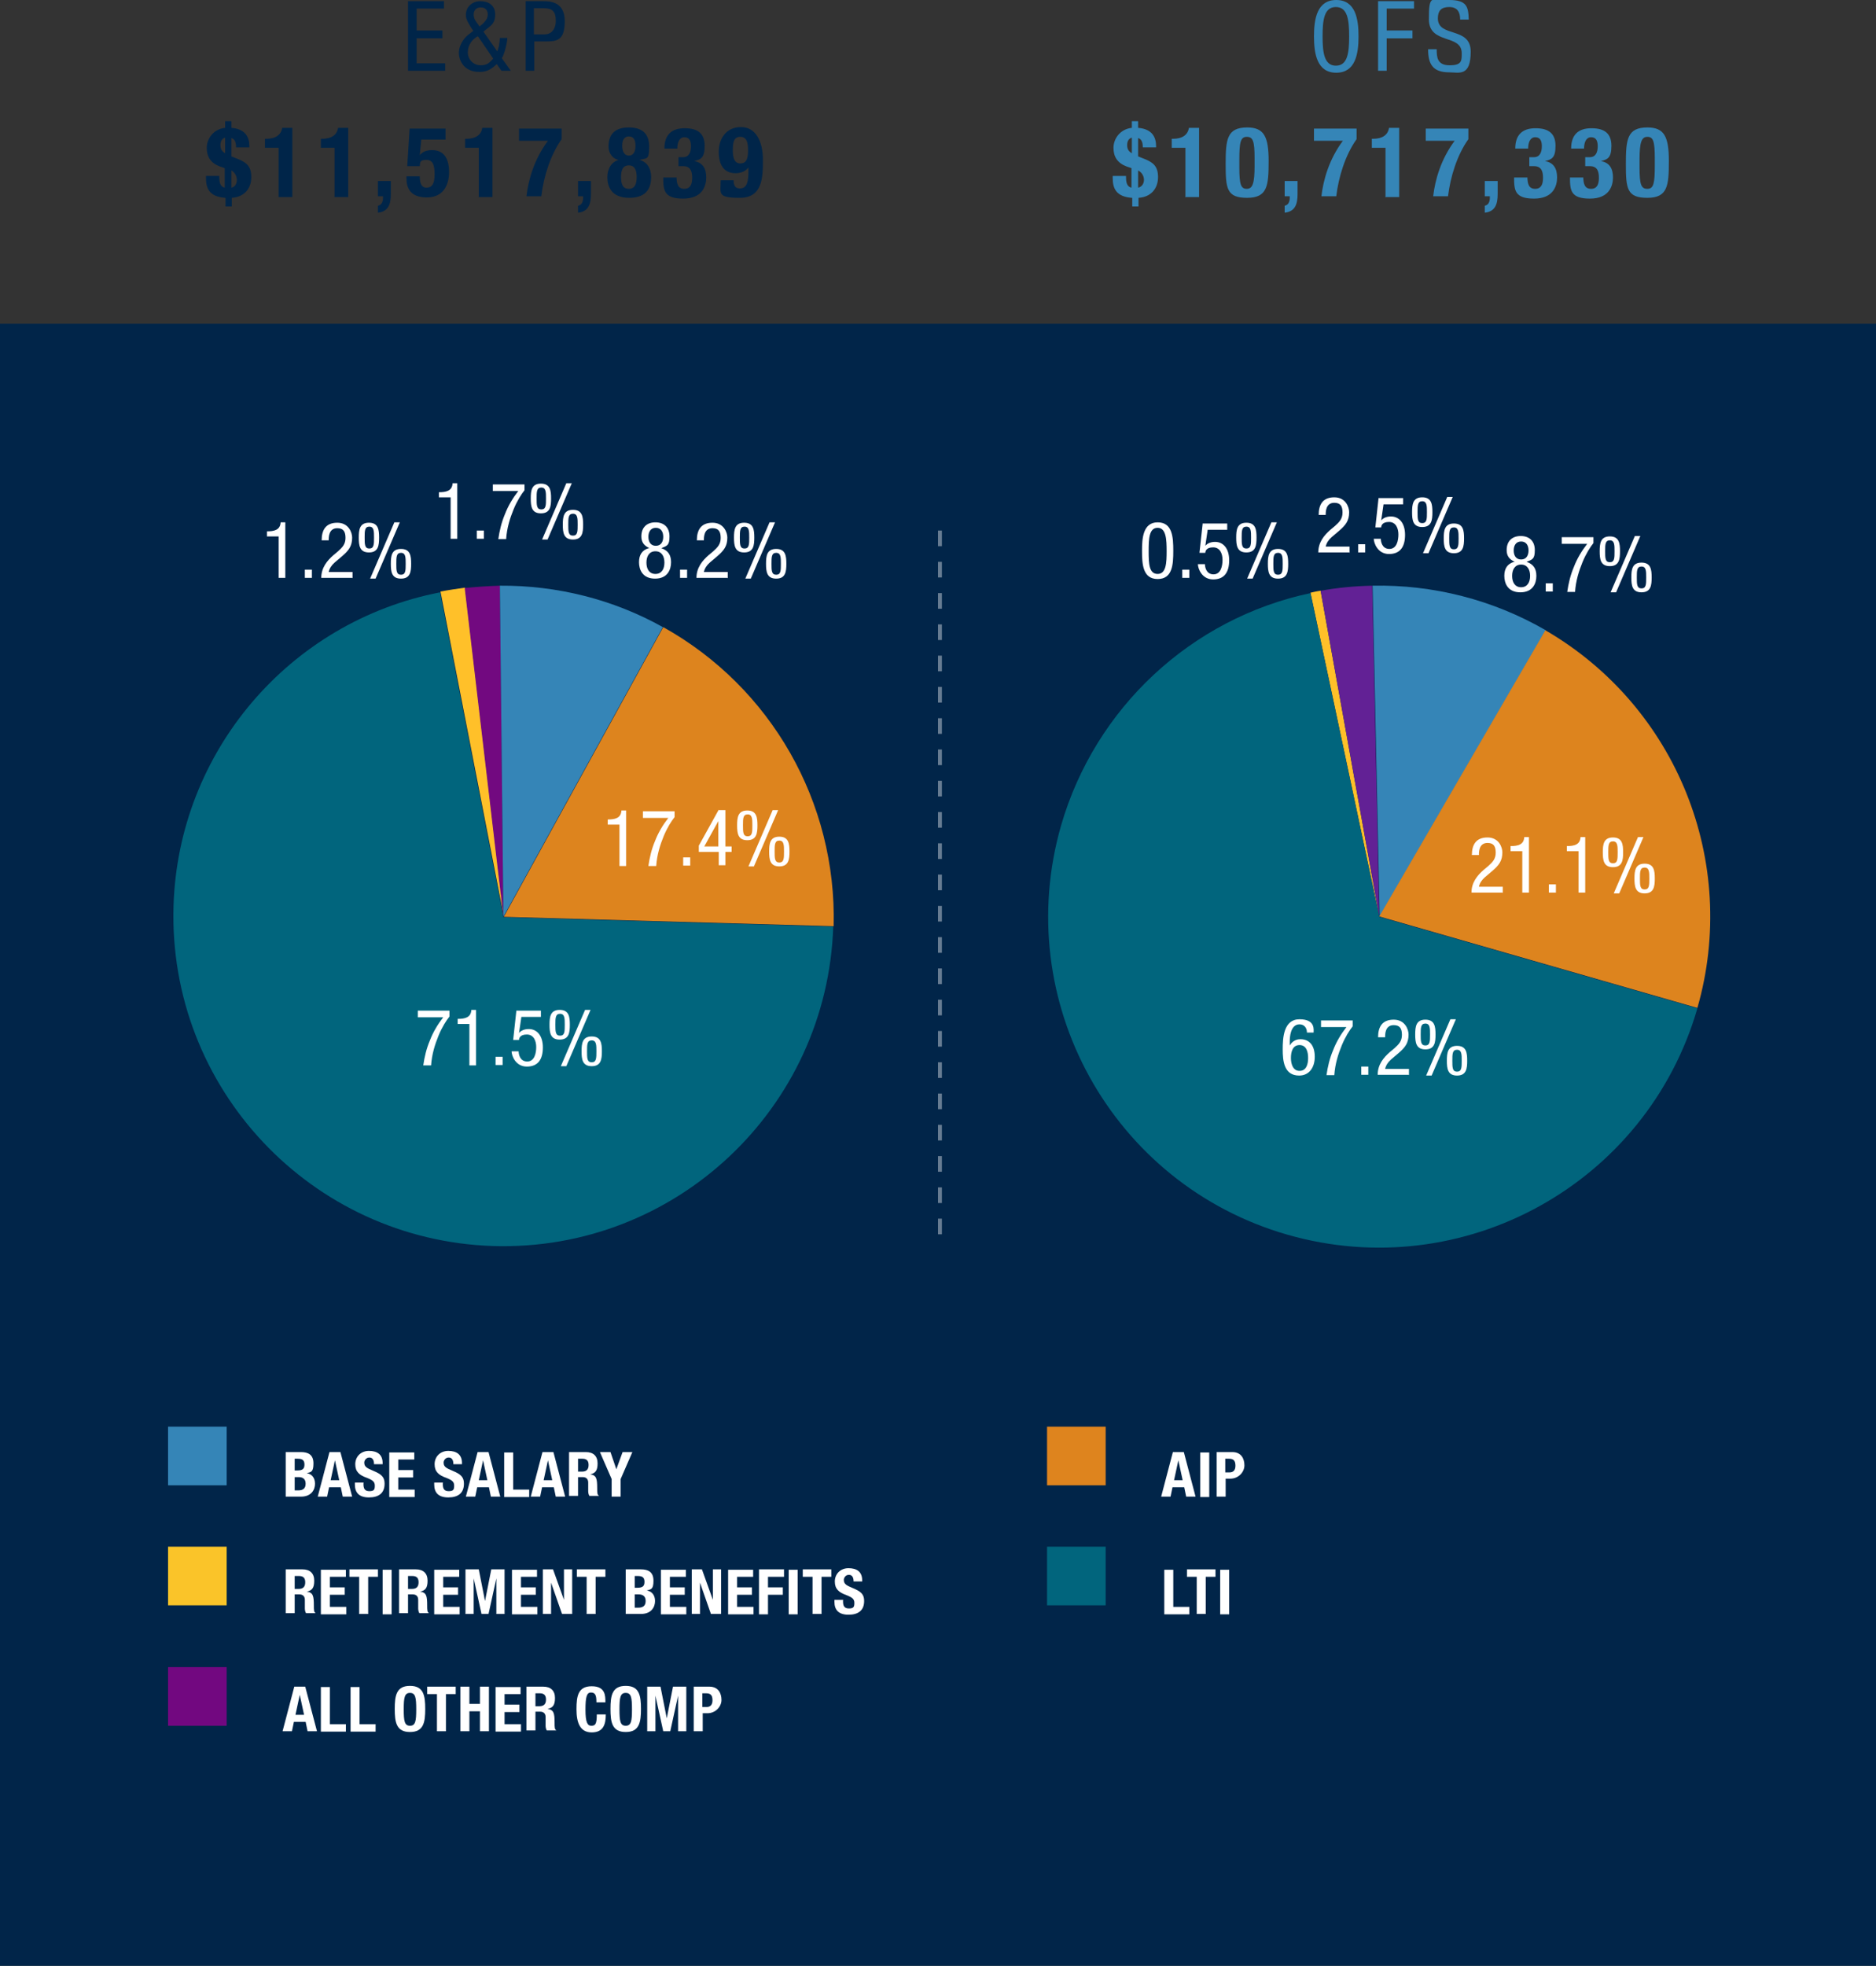 <?xml version="1.0" encoding="UTF-8"?>
<svg id="Layer_1" data-name="Layer 1" xmlns="http://www.w3.org/2000/svg" version="1.1" viewBox="0 0 480 502.8">
  <rect x="0" y="0" width="480" height="502.8" fill="#333333" stroke="none"/>
  <defs>
    <style>
      .cls-1, .cls-2, .cls-3, .cls-4, .cls-5, .cls-6, .cls-7, .cls-8, .cls-9, .cls-10, .cls-11, .cls-12, .cls-13, .cls-14 {
        stroke-width: 0px;
      }

      .cls-1, .cls-2, .cls-3, .cls-4, .cls-5, .cls-12 {
        fill-rule: evenodd;
      }

      .cls-1, .cls-8 {
        fill: #3585b7;
      }

      .cls-2 {
        fill: #dd841e;
      }

      .cls-3 {
        fill: #622195;
      }

      .cls-4 {
        fill: #720980;
      }

      .cls-5 {
        fill: #ffc029;
      }

      .cls-6 {
        fill: #720880;
      }

      .cls-7 {
        fill: #002549;
      }

      .cls-15 {
        opacity: 1;
      }

      .cls-15, .cls-16, .cls-17 {
        isolation: isolate;
      }

      .cls-9 {
        fill: #fac429;
      }

      .cls-10, .cls-12 {
        fill: #01657d;
      }

      .cls-11 {
        fill: #de841e;
      }

      .cls-13 {
        fill: #012549;
      }

      .cls-14 {
        fill: #fff;
      }

      .cls-17 {
        opacity: .4;
      }
    </style>
  </defs>
  <g id="Background">
    <g id="Rectangle_1400" data-name="Rectangle 1400">
      <rect class="cls-13" y="82.8" width="480" height="420"/>
    </g>
  </g>
  <g id="E_P_OFS_Text" data-name="E P OFS Text">
    <g id="_11_517_839" data-name=" 11 517 839" class="cls-16">
      <g class="cls-16">
        <path class="cls-7" d="M57.6,50.6c-4.1-.3-4.9-2.5-4.9-5.1v-.5h3.4c0,1.4.1,2.7,1.4,3v-5l-1.2-.4c-2.4-.9-3.4-2.5-3.4-4.8s1.7-4.8,4.7-5.1v-1.7h1.6v1.7c3.7.3,4.6,2.5,4.6,4.7v.3h-3.4c0-1.3-.3-2.1-1.2-2.4v4.7l2,.8c1.8.8,3.1,1.7,3.1,4.5s-1.7,5.1-5,5.3v2.2h-1.6v-2.2ZM57.6,35.2c-.7.2-1.2.8-1.2,1.9s.4,1.6,1.2,2.1v-4ZM59.2,48c1-.2,1.4-1.1,1.4-2s-.5-1.9-1.4-2.4v4.4Z"/>
        <path class="cls-7" d="M71.3,50.3v-12.5h-3.5v-2.3h.3c2.3,0,3.8-.9,4.1-2.8h2.6v17.7h-3.6Z"/>
        <path class="cls-7" d="M85.6,50.3v-12.5h-3.5v-2.3h.3c2.3,0,3.8-.9,4.1-2.8h2.6v17.7h-3.6Z"/>
        <path class="cls-7" d="M100,46.4v3.2c0,2.6-.6,4.5-3.3,4.8v-1.8c.9-.1,1.3-1,1.3-2v-.4h-1.3v-3.9h3.3Z"/>
        <path class="cls-7" d="M114.3,35.7h-6.5l-.4,4h0c.7-.9,1.7-1.3,3.2-1.3,3.4,0,4.3,2.8,4.3,5.6s-1.1,6.5-5.7,6.5-5.2-2.9-5.2-4.9v-.5h3.4c0,1.2.2,2.9,1.7,2.9s2.1-1.1,2.1-3.4-.4-3.7-2.1-3.7-1.6.6-1.7,1.6h-3.2l.6-9.6h9.2v2.8Z"/>
        <path class="cls-7" d="M122.5,50.3v-12.5h-3.5v-2.3h.3c2.3,0,3.8-.9,4.1-2.8h2.6v17.7h-3.6Z"/>
        <path class="cls-7" d="M143.7,32.9v2.7c-2.9,4.1-4.6,9.6-5.2,14.6h-3.8c.5-4.3,2-9.5,5.5-14.2h-7.4v-3.1h10.9Z"/>
        <path class="cls-7" d="M151.2,46.4v3.2c0,2.6-.6,4.5-3.3,4.8v-1.8c.9-.1,1.3-1,1.3-2v-.4h-1.3v-3.9h3.3Z"/>
        <path class="cls-7" d="M158.2,40.9h0c-1.9-.5-2.5-2.2-2.5-3.4,0-3.5,2-4.9,5.2-4.9s5.2,1.4,5.2,4.9-.6,2.9-2.5,3.4h0c2,.5,3,2.2,3,4.4s-.7,5.3-5.6,5.3-5.6-3.3-5.6-5.3,1-4,3-4.4ZM160.9,48.3c1.6,0,2-1.4,2-3s-.4-3-2-3-2,1.3-2,3,.4,3,2,3ZM160.9,39.8c1,0,1.7-.8,1.7-2.5s-.6-2.4-1.7-2.4-1.7.8-1.7,2.4.7,2.5,1.7,2.5Z"/>
        <path class="cls-7" d="M173.1,45.1c0,2,.4,3.2,2,3.2s2-1.3,2-2.8-.3-3-2.3-3h-1.2v-2.3h1.2c1.5,0,2-1.3,2-2.8s-.5-2.3-1.7-2.3-1.8,1.2-1.8,2.9h-3.3c0-3.5,1.8-5.2,5.2-5.2s5.1,1.4,5.1,4.5-1,3.5-2.7,3.9h0c2.3.4,3.1,2,3.1,4.2s-1,5.4-5.9,5.4-5.1-2.1-5.1-5.4h0c0,0,3.4,0,3.4,0Z"/>
        <path class="cls-7" d="M187.7,46.1c0,1.3.4,2.1,1.6,2.1,1.9,0,2.2-1.9,2.2-4.5v-.9h0c-.6.9-1.8,1.5-3.3,1.5-3.1,0-4.3-2.3-4.3-5.5s1.8-6.3,5.7-6.3,5.6,3.9,5.6,8.3,0,9.8-5.9,9.8-4.9-1.1-4.9-4.5h3.4ZM189.4,41.8c1.4,0,2-.9,2-3.3,0-2-.3-3.5-2-3.5s-1.9,1.5-1.9,3.5.5,3.3,1.9,3.3Z"/>
      </g>
    </g>
    <g id="E_P" data-name="E P" class="cls-16">
      <g class="cls-16">
        <path class="cls-7" d="M104.4.3h9.2v1.9h-7v5.6h6.6v2h-6.6v6.4h7.3v1.9h-9.5V.3Z"/>
        <path class="cls-7" d="M127.2,13.2c.4-.9.6-1.9.7-3.5h1.9c0,1.3-.8,4.3-1.4,5.2l2.3,3.2h-2.4l-1.2-1.7c-1.4,1.3-2.5,2-4.4,2-4.3,0-5.3-3.3-5.3-4.9s1-3.5,2.4-4.6l1.3-1-.6-.9c-.6-1-1.3-2-1.3-3.2,0-2.1,1.7-3.5,3.7-3.5s3.8,1,3.8,3.4-1.2,2.9-2.4,3.9l-.6.5,3.5,5ZM122.2,9.3c-1.4.8-2.5,2.2-2.5,4.1s1.5,3.3,3.3,3.3,2.3-.8,3.2-1.7l-3.9-5.7ZM123.2,6.4c.8-.8,1.6-1.5,1.6-2.7s-.7-1.8-1.8-1.8-1.8.7-1.8,1.8.5,1.7,1.1,2.5l.4.6.5-.5Z"/>
        <path class="cls-7" d="M134.5.3h4.5c1.5,0,5.5,0,5.5,5.1s-2.1,5.2-5.1,5.2h-2.7v7.5h-2.2V.3ZM136.7,8.8h2.6c1.6,0,2.9-1.1,2.9-3.5s-.9-3.2-3.1-3.2h-2.5v6.7Z"/>
      </g>
    </g>
    <g id="OFS" class="cls-16">
      <g class="cls-16">
        <path class="cls-8" d="M347.6,9.3c0,4.5-.8,9.3-5.7,9.3s-5.7-4.8-5.7-9.3.8-9.3,5.7-9.3,5.7,4.8,5.7,9.3ZM338.4,9.3c0,4.1.4,7.5,3.4,7.5s3.4-3.3,3.4-7.5-.4-7.5-3.4-7.5-3.4,3.3-3.4,7.5Z"/>
        <path class="cls-8" d="M352.6.3h9.2v1.9h-7v5.6h6.6v2h-6.6v8.3h-2.2V.3Z"/>
        <path class="cls-8" d="M373.6,5c0-1.9-.7-3.2-2.8-3.2s-2.9,1-2.9,2.9c0,5,8.4,2,8.4,8.5s-3,5.3-5.5,5.3c-4.2,0-5.4-2.1-5.4-5.9h2.2c0,2,.1,4.1,3.3,4.1s3.1-1.2,3.1-3.1c0-5-8.4-2.1-8.4-8.7s.7-4.9,5.2-4.9,4.9,1.7,5,5h-2.2Z"/>
      </g>
    </g>
    <g id="_10_717_330" data-name=" 10 717 330" class="cls-16">
      <g class="cls-16">
        <path class="cls-8" d="M289.6,50.6c-4.1-.3-4.9-2.5-4.9-5.1v-.5h3.4c0,1.4.1,2.7,1.4,3v-5l-1.2-.4c-2.4-.9-3.4-2.5-3.4-4.8s1.7-4.8,4.7-5.1v-1.7h1.6v1.7c3.7.3,4.6,2.5,4.6,4.7v.3h-3.4c0-1.3-.3-2.1-1.2-2.4v4.7l2,.8c1.8.8,3.1,1.7,3.1,4.5s-1.7,5.1-5,5.3v2.2h-1.6v-2.2ZM289.6,35.2c-.7.2-1.2.8-1.2,1.9s.4,1.6,1.2,2.1v-4ZM291.2,48c1-.2,1.5-1.1,1.5-2s-.5-1.9-1.5-2.4v4.4Z"/>
        <path class="cls-8" d="M303.3,50.3v-12.5h-3.5v-2.3h.3c2.3,0,3.8-.9,4.1-2.8h2.6v17.7h-3.6Z"/>
        <path class="cls-8" d="M319.1,32.6c4.3,0,5.5,2.3,5.5,8.6s-.3,9.4-5.5,9.4-5.5-2.3-5.5-8.6.3-9.4,5.5-9.4ZM317.1,42.8c0,4.4.4,5.5,1.9,5.5s2-1.4,2-5.9v-1.9c0-4.4-.4-5.5-2-5.5s-1.9,1.4-1.9,5.9v1.9Z"/>
        <path class="cls-8" d="M332,46.4v3.2c0,2.6-.6,4.5-3.3,4.8v-1.8c.9-.1,1.3-1,1.3-2v-.4h-1.3v-3.9h3.3Z"/>
        <path class="cls-8" d="M347.1,32.9v2.7c-2.9,4.1-4.6,9.6-5.2,14.6h-3.8c.5-4.3,2-9.5,5.5-14.2h-7.4v-3.1h10.9Z"/>
        <path class="cls-8" d="M354.5,50.3v-12.5h-3.5v-2.3h.3c2.3,0,3.8-.9,4.1-2.8h2.6v17.7h-3.6Z"/>
        <path class="cls-8" d="M375.7,32.9v2.7c-2.9,4.1-4.6,9.6-5.2,14.6h-3.8c.5-4.3,2-9.5,5.5-14.2h-7.4v-3.1h10.9Z"/>
        <path class="cls-8" d="M383.2,46.4v3.2c0,2.6-.6,4.5-3.3,4.8v-1.8c.9-.1,1.3-1,1.3-2v-.4h-1.3v-3.9h3.3Z"/>
        <path class="cls-8" d="M390.8,45.1c0,2,.4,3.2,2,3.2s2-1.3,2-2.8-.3-3-2.3-3h-1.2v-2.3h1.2c1.5,0,2-1.3,2-2.8s-.5-2.3-1.7-2.3-1.8,1.2-1.8,2.9h-3.3c0-3.5,1.8-5.2,5.2-5.2s5.1,1.4,5.1,4.5-1,3.5-2.7,3.9h0c2.3.4,3.1,2,3.1,4.2s-1,5.4-5.9,5.4-5.1-2.1-5.1-5.4h0c0,0,3.4,0,3.4,0Z"/>
        <path class="cls-8" d="M405.1,45.1c0,2,.4,3.2,2,3.2s2-1.3,2-2.8-.3-3-2.3-3h-1.2v-2.3h1.2c1.5,0,2-1.3,2-2.8s-.5-2.3-1.7-2.3-1.8,1.2-1.8,2.9h-3.3c0-3.5,1.8-5.2,5.2-5.2s5.1,1.4,5.1,4.5-1,3.5-2.7,3.9h0c2.3.4,3.1,2,3.1,4.2s-1,5.4-5.9,5.4-5.1-2.1-5.1-5.4h0c0,0,3.4,0,3.4,0Z"/>
        <path class="cls-8" d="M421.5,32.6c4.3,0,5.5,2.3,5.5,8.6s-.3,9.4-5.5,9.4-5.5-2.3-5.5-8.6.3-9.4,5.5-9.4ZM419.5,42.8c0,4.4.4,5.5,2,5.5s1.9-1.4,1.9-5.9v-1.9c0-4.4-.4-5.5-1.9-5.5s-2,1.4-2,5.9v1.9Z"/>
      </g>
    </g>
  </g>
  <g id="Line_762" data-name="Line 762" class="cls-17">
    <path class="cls-14" d="M241,315.7h-1v-4h1v4ZM241,307.7h-1v-4h1v4ZM241,299.7h-1v-4h1v4ZM241,291.7h-1v-4h1v4ZM241,283.7h-1v-4h1v4ZM241,275.7h-1v-4h1v4ZM241,267.7h-1v-4h1v4ZM241,259.7h-1v-4h1v4ZM241,251.7h-1v-4h1v4ZM241,243.7h-1v-4h1v4ZM241,235.7h-1v-4h1v4ZM241,227.7h-1v-4h1v4ZM241,219.7h-1v-4h1v4ZM241,211.7h-1v-4h1v4ZM241,203.7h-1v-4h1v4ZM241,195.7h-1v-4h1v4ZM241,187.7h-1v-4h1v4ZM241,179.7h-1v-4h1v4ZM241,171.7h-1v-4h1v4ZM241,163.7h-1v-4h1v4ZM241,155.7h-1v-4h1v4ZM241,147.7h-1v-4h1v4ZM241,139.7h-1v-4h1v4Z"/>
  </g>
  <g id="Coloe_Key" data-name="Coloe Key">
    <g id="Group_3222" data-name="Group 3222">
      <g id="Base_Salary_Retirement_Benefits_All_Other_comp" data-name="Base Salary Retirement Benefits All Other comp" class="cls-16">
        <g class="cls-16">
          <path class="cls-14" d="M73.1,371.4h3.9c1.9,0,3.2.7,3.2,2.9s-.6,2.2-1.7,2.5h0c1.3.2,2.1,1.2,2.1,2.7s-.9,3.3-3.6,3.3h-3.9v-11.4ZM75.4,376.1h.7c1.3,0,1.8-.4,1.8-1.5s-.5-1.5-1.7-1.5h-.8v3ZM75.4,381.2h.9c1.1,0,1.9-.4,1.9-1.7s-.8-1.7-1.8-1.7h-1v3.4Z"/>
          <path class="cls-14" d="M84.3,371.4h2.8l3,11.4h-2.4l-.5-2.4h-3l-.5,2.4h-2.4l3-11.4ZM84.6,378.6h2.2l-1.1-5.1h0l-1.1,5.1Z"/>
          <path class="cls-14" d="M93,379.3v.3c0,1.1.3,1.8,1.5,1.8s1.4-.4,1.4-1.4-.5-1.4-2-2c-2-.7-3-1.6-3-3.5s1.4-3.4,3.5-3.4,3.5.9,3.5,3.1v.3h-2.2c0-1.1-.4-1.7-1.2-1.7s-1.3.7-1.3,1.3.2,1.1,1.2,1.6l1.8.8c1.7.8,2.2,1.6,2.2,3,0,2.4-1.5,3.5-4,3.5s-3.6-1.2-3.6-3.3v-.5h2.3Z"/>
          <path class="cls-14" d="M106,371.4v1.9h-4.1v2.7h3.8v1.9h-3.8v3.1h4.2v1.9h-6.5v-11.4h6.4Z"/>
          <path class="cls-14" d="M113.3,379.3v.3c0,1.1.3,1.8,1.5,1.8s1.4-.4,1.4-1.4-.5-1.4-2-2c-2-.7-3-1.6-3-3.5s1.4-3.4,3.5-3.4,3.5.9,3.5,3.1v.3h-2.2c0-1.1-.4-1.7-1.2-1.7s-1.3.7-1.3,1.3.2,1.1,1.2,1.6l1.8.8c1.7.8,2.2,1.6,2.2,3,0,2.4-1.5,3.5-4,3.5s-3.6-1.2-3.6-3.3v-.5h2.3Z"/>
          <path class="cls-14" d="M122.2,371.4h2.8l3,11.4h-2.4l-.5-2.4h-3l-.5,2.4h-2.4l3-11.4ZM122.5,378.6h2.2l-1.1-5.1h0l-1.1,5.1Z"/>
          <path class="cls-14" d="M129,382.9v-11.4h2.3v9.5h4.1v1.9h-6.4Z"/>
          <path class="cls-14" d="M138.8,371.4h2.8l3,11.4h-2.4l-.5-2.4h-3l-.5,2.4h-2.4l3-11.4ZM139.1,378.6h2.2l-1.1-5.1h0l-1.1,5.1Z"/>
          <path class="cls-14" d="M145.6,371.4h4.3c1.9,0,3,1,3,2.9s-.6,2.5-1.9,2.8h0c1.6.2,1.8,1.1,1.8,3.5,0,1.2,0,1.8.5,2h0c0,0-2.5,0-2.5,0-.2-.3-.3-.8-.3-1.2v-2.2c0-.9-.5-1.4-1.4-1.4h-1.2v4.8h-2.3v-11.4ZM147.9,376.4h1c1.1,0,1.7-.5,1.7-1.7s-.6-1.6-1.6-1.6h-1.1v3.3Z"/>
          <path class="cls-14" d="M156.2,371.4l1.5,4.4h0l1.6-4.4h2.5l-3,6.9v4.5h-2.3v-4.5l-3-6.9h2.6Z"/>
        </g>
        <g class="cls-16">
          <path class="cls-14" d="M73.1,401.4h4.3c1.9,0,3,1,3,2.9s-.6,2.5-1.9,2.8h0c1.6.2,1.8,1.1,1.8,3.5,0,1.2,0,1.8.5,2h0c0,0-2.5,0-2.5,0-.2-.3-.3-.8-.3-1.2v-2.2c0-.9-.5-1.4-1.4-1.4h-1.2v4.8h-2.3v-11.4ZM75.4,406.4h1c1.1,0,1.7-.5,1.7-1.7s-.6-1.6-1.6-1.6h-1.1v3.3Z"/>
          <path class="cls-14" d="M88.5,401.4v1.9h-4.1v2.7h3.8v1.9h-3.8v3.1h4.2v1.9h-6.5v-11.4h6.4Z"/>
          <path class="cls-14" d="M96.7,401.4v1.9h-2.5v9.5h-2.3v-9.5h-2.5v-1.9h7.3Z"/>
          <path class="cls-14" d="M97.9,412.9v-11.4h2.3v11.4h-2.3Z"/>
          <path class="cls-14" d="M102.1,401.4h4.3c1.9,0,3,1,3,2.9s-.6,2.5-1.9,2.8h0c1.6.2,1.8,1.1,1.8,3.5,0,1.2,0,1.8.5,2h0c0,0-2.5,0-2.5,0-.2-.3-.3-.8-.3-1.2v-2.2c0-.9-.5-1.4-1.4-1.4h-1.2v4.8h-2.3v-11.4ZM104.4,406.4h1c1.1,0,1.7-.5,1.7-1.7s-.6-1.6-1.6-1.6h-1.1v3.3Z"/>
          <path class="cls-14" d="M117.5,401.4v1.9h-4.1v2.7h3.8v1.9h-3.8v3.1h4.2v1.9h-6.5v-11.4h6.4Z"/>
          <path class="cls-14" d="M119.1,401.4h3.4l1.6,8.1h0l1.6-8.1h3.4v11.4h-2.1v-9.1h0l-2,9.1h-1.8l-2-9.1h0v9.1h-2.1v-11.4Z"/>
          <path class="cls-14" d="M137.4,401.4v1.9h-4.1v2.7h3.8v1.9h-3.8v3.1h4.2v1.9h-6.5v-11.4h6.4Z"/>
          <path class="cls-14" d="M141.5,401.4l2.8,7.8h0v-7.8h2.1v11.4h-2.6l-2.8-8h0v8h-2.1v-11.4h2.7Z"/>
          <path class="cls-14" d="M154.9,401.4v1.9h-2.5v9.5h-2.3v-9.5h-2.5v-1.9h7.3Z"/>
          <path class="cls-14" d="M160.1,401.4h3.9c1.9,0,3.2.7,3.2,2.9s-.6,2.2-1.7,2.5h0c1.3.2,2.1,1.2,2.1,2.7s-.9,3.3-3.6,3.3h-3.9v-11.4ZM162.4,406.1h.7c1.3,0,1.8-.4,1.8-1.5s-.5-1.5-1.7-1.5h-.8v3ZM162.4,411.2h.9c1.1,0,1.9-.4,1.9-1.7s-.8-1.7-1.8-1.7h-1v3.4Z"/>
          <path class="cls-14" d="M175.5,401.4v1.9h-4.1v2.7h3.8v1.9h-3.8v3.1h4.2v1.9h-6.5v-11.4h6.4Z"/>
          <path class="cls-14" d="M179.6,401.4l2.8,7.8h0v-7.8h2.1v11.4h-2.6l-2.8-8h0v8h-2.1v-11.4h2.7Z"/>
          <path class="cls-14" d="M192.7,401.4v1.9h-4.1v2.7h3.8v1.9h-3.8v3.1h4.2v1.9h-6.5v-11.4h6.4Z"/>
          <path class="cls-14" d="M194.2,401.4h6.4v1.9h-4.1v2.7h3.8v1.9h-3.8v5h-2.3v-11.4Z"/>
          <path class="cls-14" d="M201.8,412.9v-11.4h2.3v11.4h-2.3Z"/>
          <path class="cls-14" d="M212.7,401.4v1.9h-2.5v9.5h-2.3v-9.5h-2.5v-1.9h7.3Z"/>
          <path class="cls-14" d="M215.7,409.3v.3c0,1.1.3,1.8,1.5,1.8s1.4-.4,1.4-1.4-.5-1.4-2-2c-2-.7-3-1.6-3-3.5s1.4-3.4,3.5-3.4,3.5.9,3.5,3.1v.3h-2.2c0-1.1-.4-1.7-1.2-1.7s-1.3.7-1.3,1.3.2,1.1,1.2,1.6l1.8.8c1.7.8,2.2,1.6,2.2,3,0,2.4-1.5,3.5-4,3.5s-3.6-1.2-3.6-3.3v-.5h2.3Z"/>
        </g>
        <g class="cls-16">
          <path class="cls-14" d="M75.3,431.4h2.8l3,11.4h-2.4l-.5-2.4h-3l-.5,2.4h-2.4l3-11.4ZM75.6,438.6h2.2l-1.1-5.1h0l-1.1,5.1Z"/>
          <path class="cls-14" d="M82.1,442.9v-11.4h2.3v9.5h4.1v1.9h-6.4Z"/>
          <path class="cls-14" d="M89.7,442.9v-11.4h2.3v9.5h4.1v1.9h-6.4Z"/>
          <path class="cls-14" d="M104.9,431.2c3.5,0,3.9,2.5,3.9,5.9s-.4,5.9-3.9,5.9-3.9-2.5-3.9-5.9.4-5.9,3.9-5.9ZM104.9,441.4c1.4,0,1.6-1.2,1.6-4.2s-.2-4.2-1.6-4.2-1.6,1.2-1.6,4.2.2,4.2,1.6,4.2Z"/>
          <path class="cls-14" d="M116.6,431.4v1.9h-2.5v9.5h-2.3v-9.5h-2.5v-1.9h7.3Z"/>
          <path class="cls-14" d="M117.8,431.4h2.3v4.4h2.7v-4.4h2.3v11.4h-2.3v-5.1h-2.7v5.1h-2.3v-11.4Z"/>
          <path class="cls-14" d="M133.2,431.4v1.9h-4.1v2.7h3.8v1.9h-3.8v3.1h4.2v1.9h-6.5v-11.4h6.4Z"/>
          <path class="cls-14" d="M134.7,431.4h4.3c1.9,0,3,1,3,2.9s-.6,2.5-1.9,2.8h0c1.6.2,1.8,1.1,1.8,3.5,0,1.2,0,1.8.5,2h0c0,0-2.5,0-2.5,0-.2-.3-.3-.8-.3-1.2v-2.2c0-.9-.5-1.4-1.4-1.4h-1.2v4.8h-2.3v-11.4ZM137,436.4h1c1.1,0,1.7-.5,1.7-1.7s-.6-1.6-1.6-1.6h-1.1v3.3Z"/>
          <path class="cls-14" d="M152.6,435.3c0-1.7-.3-2.4-1.4-2.4s-1.4,1.2-1.4,4.4.5,4.1,1.5,4.1,1.4-.4,1.4-2.9h2.3c0,2.5-.6,4.6-3.6,4.6s-3.9-2.5-3.9-5.9.4-5.9,3.9-5.9,3.5,2.4,3.5,4.1h-2.3Z"/>
          <path class="cls-14" d="M160.1,431.2c3.5,0,3.9,2.5,3.9,5.9s-.4,5.9-3.9,5.9-3.9-2.5-3.9-5.9.4-5.9,3.9-5.9ZM160.1,441.4c1.4,0,1.6-1.2,1.6-4.2s-.2-4.2-1.6-4.2-1.6,1.2-1.6,4.2.2,4.2,1.6,4.2Z"/>
          <path class="cls-14" d="M165.6,431.4h3.4l1.6,8.1h0l1.6-8.1h3.4v11.4h-2.1v-9.1h0l-2,9.1h-1.8l-2-9.1h0v9.1h-2.1v-11.4Z"/>
          <path class="cls-14" d="M177.5,431.4h4c2.3,0,3.1,1.7,3.1,3.4s-1.5,3.4-3.6,3.4h-1.2v4.6h-2.3v-11.4ZM179.8,436.6h1c.9,0,1.5-.5,1.5-1.7s-.4-1.8-1.6-1.8h-1v3.5Z"/>
        </g>
      </g>
      <g id="AIP_LTI_" data-name="AIP LTI " class="cls-15">
        <g class="cls-16">
          <path class="cls-14" d="M300.1,371.4h2.8l3,11.4h-2.4l-.5-2.4h-3l-.5,2.4h-2.4l3-11.4ZM300.4,378.6h2.2l-1.1-5.1h0l-1.1,5.1Z"/>
          <path class="cls-14" d="M307.1,382.9v-11.4h2.3v11.4h-2.3Z"/>
          <path class="cls-14" d="M311.3,371.4h4c2.3,0,3.1,1.7,3.1,3.4s-1.5,3.4-3.6,3.4h-1.2v4.6h-2.3v-11.4ZM313.6,376.6h1c.9,0,1.5-.5,1.5-1.7s-.4-1.8-1.6-1.8h-1v3.5Z"/>
        </g>
        <g class="cls-16">
          <path class="cls-14" d="M297.9,412.9v-11.4h2.3v9.5h4.1v1.9h-6.4Z"/>
          <path class="cls-14" d="M311,401.4v1.9h-2.5v9.5h-2.3v-9.5h-2.5v-1.9h7.3Z"/>
          <path class="cls-14" d="M312.2,412.9v-11.4h2.3v11.4h-2.3Z"/>
        </g>
      </g>
      <g id="Rectangle_1254" data-name="Rectangle 1254">
        <rect class="cls-8" x="43" y="364.9" width="15" height="15"/>
      </g>
      <g id="Rectangle_1255" data-name="Rectangle 1255">
        <rect class="cls-11" x="267.9" y="364.9" width="15" height="15"/>
      </g>
      <g id="Rectangle_1256" data-name="Rectangle 1256">
        <rect class="cls-10" x="267.9" y="395.6" width="15" height="15"/>
      </g>
      <g id="Rectangle_1257" data-name="Rectangle 1257">
        <rect class="cls-9" x="43" y="395.6" width="15" height="15"/>
      </g>
      <g id="Rectangle_1258" data-name="Rectangle 1258">
        <rect class="cls-6" x="43" y="426.4" width="15" height="15"/>
      </g>
    </g>
  </g>
  <g id="Group_3507" data-name="Group 3507">
    <g id="Path_49241" data-name="Path 49241">
      <path class="cls-5" d="M335.3,151.6c.9-.2,1.7-.4,2.6-.5l15,83.3-17.6-82.8Z"/>
    </g>
  </g>
  <g id="Group_3508" data-name="Group 3508">
    <g id="Path_49243" data-name="Path 49243">
      <path class="cls-3" d="M337.9,151.1c4.4-.8,8.8-1.2,13.2-1.3l1.8,84.6-15-83.3Z"/>
    </g>
  </g>
  <g id="Group_3509" data-name="Group 3509">
    <g id="Path_49245" data-name="Path 49245">
      <path class="cls-1" d="M351.2,149.8c15.5-.3,30.8,3.6,44.3,11.4l-42.5,73.2-1.8-84.6Z"/>
    </g>
  </g>
  <g id="Group_3510" data-name="Group 3510">
    <g id="Path_49247" data-name="Path 49247">
      <path class="cls-2" d="M395.4,161.2c33.6,19.5,49.6,59.3,38.9,96.6l-81.4-23.4,42.5-73.2Z"/>
    </g>
  </g>
  <g id="Path_49249" data-name="Path 49249">
    <path class="cls-12" d="M434.3,257.9c-13,44.9-59.9,70.8-104.9,57.9-44.9-12.9-70.8-59.8-57.9-104.7,0,0,0,0,0,0,8.7-30,33.2-52.9,63.8-59.4l17.6,82.8,81.4,23.4Z"/>
  </g>
  <g id="Numbers">
    <g id="_67.2_" data-name=" 67.2 " class="cls-16">
      <g class="cls-16">
        <path class="cls-14" d="M334.4,264.1c0-1.2-.7-2.1-1.9-2.1-2.4,0-2.5,3.5-2.5,4.3v1.1h0c.3-.5,1.1-1.6,2.7-1.6,2.5,0,3.7,1.8,3.7,4.5s-1.4,4.8-4,4.8c-3.9,0-4.2-3.8-4.2-6.7s.2-7.7,4.3-7.7,3.6,2.7,3.6,3.4h-1.8ZM332.5,273.9c1.8,0,2.2-1.8,2.2-3.3s-.4-3.3-2.2-3.3-2.2,1.8-2.2,3.3.5,3.3,2.2,3.3Z"/>
        <path class="cls-14" d="M338,261h8.1v1.5c-.8,1-1.9,2.7-2.8,4.9-.9,2.2-1.7,4.7-1.9,7.6h-2c.3-2.1.8-4.3,1.7-6.4.8-2.1,2-4.1,3.4-5.9h-6.5v-1.6Z"/>
        <path class="cls-14" d="M348.3,272.8h1.8v2.1h-1.8v-2.1Z"/>
        <path class="cls-14" d="M360.4,274.9h-7.9c0-2.6,1.5-4.4,3.1-5.8l1.2-1c1.1-1,1.9-1.8,1.9-3.4s-.5-2.5-2.1-2.5c-2.2,0-2.2,2.3-2.2,3.1h-1.8c0-2.7,1.1-4.5,4-4.5s3.8,2.5,3.8,3.8c0,2.2-.9,3.3-2.5,4.7l-2,1.7c-.8.7-1.3,1.5-1.5,2.4h6.1v1.6Z"/>
        <path class="cls-14" d="M362.1,264.6c0-2,.2-3.8,2.6-3.8s2.6,1.8,2.6,3.8-.2,3.8-2.6,3.8-2.6-1.8-2.6-3.8ZM365.9,264.6c0-1.6,0-2.8-1.2-2.8s-1.2,1.1-1.2,2.8,0,2.8,1.2,2.8,1.2-1.1,1.2-2.8ZM371.1,260.7h1.4l-6.2,14.4h-1.4l6.2-14.4ZM370.2,271.3c0-2,.2-3.8,2.6-3.8s2.6,1.8,2.6,3.8-.2,3.8-2.6,3.8-2.6-1.8-2.6-3.8ZM374,271.3c0-1.6,0-2.8-1.2-2.8s-1.2,1.1-1.2,2.8,0,2.8,1.2,2.8,1.2-1.1,1.2-2.8Z"/>
      </g>
    </g>
    <g id="_21.1_" data-name=" 21.1 " class="cls-16">
      <g class="cls-16">
        <path class="cls-14" d="M384.4,228.3h-7.9c0-2.6,1.5-4.4,3.1-5.8l1.2-1c1.1-1,1.9-1.8,1.9-3.4s-.5-2.5-2.1-2.5c-2.2,0-2.2,2.3-2.2,3.1h-1.8c0-2.7,1.1-4.5,4-4.5s3.8,2.5,3.8,3.8c0,2.2-.9,3.3-2.5,4.7l-2,1.7c-.8.7-1.3,1.5-1.5,2.4h6.1v1.6Z"/>
        <path class="cls-14" d="M386.5,216.4c1.8,0,3.4-.3,3.5-2.3h1.2v14.2h-1.7v-10.6h-3v-1.2Z"/>
        <path class="cls-14" d="M396.3,226.2h1.8v2.1h-1.8v-2.1Z"/>
        <path class="cls-14" d="M400.9,216.4c1.8,0,3.4-.3,3.5-2.3h1.2v14.2h-1.7v-10.6h-3v-1.2Z"/>
        <path class="cls-14" d="M410.1,218c0-2,.2-3.8,2.6-3.8s2.6,1.8,2.6,3.8-.2,3.8-2.6,3.8-2.6-1.8-2.6-3.8ZM413.9,218c0-1.6,0-2.8-1.2-2.8s-1.2,1.1-1.2,2.8,0,2.8,1.2,2.8,1.2-1.1,1.2-2.8ZM419.1,214.1h1.4l-6.2,14.4h-1.4l6.2-14.4ZM418.2,224.7c0-2,.2-3.8,2.6-3.8s2.6,1.8,2.6,3.8-.2,3.8-2.6,3.8-2.6-1.8-2.6-3.8ZM422,224.7c0-1.6,0-2.8-1.2-2.8s-1.2,1.1-1.2,2.8,0,2.8,1.2,2.8,1.2-1.1,1.2-2.8Z"/>
      </g>
    </g>
    <g id="_8.7_" data-name=" 8.7 " class="cls-16">
      <g class="cls-16">
        <path class="cls-14" d="M387.6,143.7c-1.4-.6-2.1-1.5-2.1-3,0-2.3,1.4-3.6,3.6-3.6s3.6,1.3,3.6,3.6-.6,2.4-2.1,3c1.7.6,2.5,1.7,2.5,3.6s-.9,4.2-4.1,4.2-4.1-2.3-4.1-4.2.8-3.1,2.5-3.6ZM389.2,150.2c1.6,0,2.3-1.3,2.3-2.9s-.7-2.9-2.3-2.9-2.3,1.3-2.3,2.9.7,2.9,2.3,2.9ZM387.3,140.8c0,1.3.6,2.3,1.9,2.3s1.9-1,1.9-2.3-.6-2.3-1.9-2.3-1.9,1-1.9,2.3Z"/>
        <path class="cls-14" d="M395.5,149.2h1.8v2.1h-1.8v-2.1Z"/>
        <path class="cls-14" d="M399.6,137.4h8.1v1.5c-.8,1-1.9,2.7-2.8,4.9-.9,2.2-1.7,4.7-1.9,7.6h-2c.3-2.1.8-4.3,1.7-6.4.8-2.1,2-4.1,3.4-5.9h-6.5v-1.6Z"/>
        <path class="cls-14" d="M409.3,141c0-2,.2-3.8,2.6-3.8s2.6,1.8,2.6,3.8-.2,3.8-2.6,3.8-2.6-1.8-2.6-3.8ZM413.1,141c0-1.6,0-2.8-1.2-2.8s-1.2,1.1-1.2,2.8,0,2.8,1.2,2.8,1.2-1.1,1.2-2.8ZM418.3,137.1h1.4l-6.2,14.4h-1.4l6.2-14.4ZM417.4,147.7c0-2,.2-3.8,2.6-3.8s2.6,1.8,2.6,3.8-.2,3.8-2.6,3.8-2.6-1.8-2.6-3.8ZM421.2,147.7c0-1.6,0-2.8-1.2-2.8s-1.2,1.1-1.2,2.8,0,2.8,1.2,2.8,1.2-1.1,1.2-2.8Z"/>
      </g>
    </g>
    <g id="_2.5_" data-name=" 2.5 " class="cls-16">
      <g class="cls-16">
        <path class="cls-14" d="M345.2,141.3h-7.9c0-2.6,1.5-4.4,3.1-5.8l1.2-1c1.1-1,1.9-1.8,1.9-3.4s-.5-2.5-2.1-2.5c-2.2,0-2.2,2.3-2.2,3.1h-1.8c0-2.7,1.1-4.5,4-4.5s3.8,2.5,3.8,3.8c0,2.2-.9,3.3-2.5,4.7l-2,1.7c-.8.7-1.3,1.5-1.5,2.4h6.1v1.6Z"/>
        <path class="cls-14" d="M347.5,139.2h1.8v2.1h-1.8v-2.1Z"/>
        <path class="cls-14" d="M352.7,127.4h6.3v1.6h-5l-.6,4.1h0c.6-.7,1.5-1,2.5-1,2.1,0,3.6,1.7,3.6,4.7s-1.2,4.9-4.1,4.9-3.9-2.8-3.9-3.9h1.8c0,.7.3,2.6,2.2,2.6s2.3-2.2,2.3-3.7-.6-3.2-2.4-3.2-2,1-2,1.4h-1.5c0,0,.8-7.3.8-7.3Z"/>
        <path class="cls-14" d="M361.3,131c0-2,.2-3.8,2.6-3.8s2.6,1.8,2.6,3.8-.2,3.8-2.6,3.8-2.6-1.8-2.6-3.8ZM365.1,131c0-1.6,0-2.8-1.2-2.8s-1.2,1.1-1.2,2.8,0,2.8,1.2,2.8,1.2-1.1,1.2-2.8ZM370.3,127.1h1.4l-6.2,14.4h-1.4l6.2-14.4ZM369.4,137.7c0-2,.2-3.8,2.6-3.8s2.6,1.8,2.6,3.8-.2,3.8-2.6,3.8-2.6-1.8-2.6-3.8ZM373.2,137.7c0-1.6,0-2.8-1.2-2.8s-1.2,1.1-1.2,2.8,0,2.8,1.2,2.8,1.2-1.1,1.2-2.8Z"/>
      </g>
    </g>
    <g id="_0.5_" data-name=" 0.5 " class="cls-16">
      <g class="cls-16">
        <path class="cls-14" d="M292.2,140.9c0-3.1.2-7.3,4-7.3s4,3.8,4,7.3-.2,7.2-4,7.2-4-3.8-4-7.2ZM296.2,146.8c2.2,0,2.3-2.9,2.3-5.8s-.1-6-2.3-6-2.3,2.8-2.3,6,.1,5.8,2.3,5.8Z"/>
        <path class="cls-14" d="M302.5,145.7h1.8v2.1h-1.8v-2.1Z"/>
        <path class="cls-14" d="M307.7,133.9h6.3v1.6h-5l-.6,4.1h0c.6-.7,1.5-1,2.5-1,2.1,0,3.6,1.7,3.6,4.7s-1.2,4.9-4.1,4.9-3.9-2.8-3.9-3.9h1.8c0,.7.3,2.6,2.2,2.6s2.3-2.2,2.3-3.7-.6-3.2-2.4-3.2-2,1-2,1.4h-1.5c0,0,.8-7.3.8-7.3Z"/>
        <path class="cls-14" d="M316.3,137.5c0-2,.2-3.8,2.6-3.8s2.6,1.8,2.6,3.8-.2,3.8-2.6,3.8-2.6-1.8-2.6-3.8ZM320.1,137.5c0-1.6,0-2.8-1.2-2.8s-1.2,1.1-1.2,2.8,0,2.8,1.2,2.8,1.2-1.1,1.2-2.8ZM325.3,133.6h1.4l-6.2,14.4h-1.4l6.2-14.4ZM324.4,144.2c0-2,.2-3.8,2.6-3.8s2.6,1.8,2.6,3.8-.2,3.8-2.6,3.8-2.6-1.8-2.6-3.8ZM328.2,144.2c0-1.6,0-2.8-1.2-2.8s-1.2,1.1-1.2,2.8,0,2.8,1.2,2.8,1.2-1.1,1.2-2.8Z"/>
      </g>
    </g>
  </g>
  <g id="Group_3474" data-name="Group 3474">
    <g id="Path_49181" data-name="Path 49181">
      <path class="cls-5" d="M112.7,151.3c2.1-.4,4.2-.7,6.3-1l9.9,84.1-16.2-83.1Z"/>
    </g>
  </g>
  <g id="Group_3475" data-name="Group 3475">
    <g id="Path_49183" data-name="Path 49183">
      <path class="cls-4" d="M118.9,150.4c3-.3,6-.5,9-.6l.9,84.7-9.9-84.1Z"/>
    </g>
  </g>
  <g id="Group_3476" data-name="Group 3476">
    <g id="Path_49185" data-name="Path 49185">
      <path class="cls-1" d="M127.9,149.8c14.6-.1,29,3.5,41.7,10.6l-40.8,74.1-.9-84.7Z"/>
    </g>
  </g>
  <g id="Group_3477" data-name="Group 3477">
    <g id="Path_49187" data-name="Path 49187">
      <path class="cls-2" d="M169.7,160.4c27.6,15.4,44.4,44.8,43.6,76.5l-84.4-2.4,40.8-74.1Z"/>
    </g>
  </g>
  <g id="Path_49189" data-name="Path 49189">
    <path class="cls-12" d="M213.2,236.9c-1.5,46.6-40.4,83.2-87,81.8-46.6-1.5-83.2-40.4-81.8-87,1.2-39.4,29.6-72.7,68.2-80.2l16.2,83.1,84.4,2.4Z"/>
  </g>
  <g id="Numbers-2">
    <g id="_71.5_" data-name=" 71.5 " class="cls-16">
      <g class="cls-16">
        <path class="cls-14" d="M106.9,258.5h8.1v1.5c-.8,1-1.9,2.7-2.8,4.9-.9,2.2-1.7,4.7-1.9,7.6h-2c.3-2.1.8-4.3,1.7-6.4.8-2.1,2-4.1,3.4-5.9h-6.5v-1.6Z"/>
        <path class="cls-14" d="M117.1,260.6c1.8,0,3.4-.3,3.5-2.3h1.2v14.2h-1.7v-10.6h-3v-1.2Z"/>
        <path class="cls-14" d="M126.8,270.3h1.8v2.1h-1.8v-2.1Z"/>
        <path class="cls-14" d="M132.1,258.5h6.3v1.6h-5l-.6,4.1h0c.6-.7,1.5-1,2.5-1,2.1,0,3.6,1.7,3.6,4.7s-1.2,4.9-4.1,4.9-3.9-2.8-3.9-3.9h1.8c0,.7.3,2.6,2.2,2.6s2.3-2.2,2.3-3.7-.6-3.2-2.4-3.2-2,1-2,1.4h-1.5c0,0,.8-7.3.8-7.3Z"/>
        <path class="cls-14" d="M140.6,262.1c0-2,.2-3.8,2.6-3.8s2.6,1.8,2.6,3.8-.2,3.8-2.6,3.8-2.6-1.8-2.6-3.8ZM144.5,262.1c0-1.6,0-2.8-1.2-2.8s-1.2,1.1-1.2,2.8,0,2.8,1.2,2.8,1.2-1.1,1.2-2.8ZM149.7,258.3h1.4l-6.2,14.4h-1.4l6.2-14.4ZM148.8,268.9c0-2,.2-3.8,2.6-3.8s2.6,1.8,2.6,3.8-.2,3.8-2.6,3.8-2.6-1.8-2.6-3.8ZM152.6,268.9c0-1.6,0-2.8-1.2-2.8s-1.2,1.1-1.2,2.8,0,2.8,1.2,2.8,1.2-1.1,1.2-2.8Z"/>
      </g>
    </g>
    <g id="_17.4_" data-name=" 17.4 " class="cls-16">
      <g class="cls-16">
        <path class="cls-14" d="M155.5,209.6c1.8,0,3.4-.3,3.5-2.3h1.2v14.2h-1.7v-10.6h-3v-1.2Z"/>
        <path class="cls-14" d="M164.5,207.5h8.1v1.5c-.8,1-1.9,2.7-2.8,4.9-.9,2.2-1.7,4.7-1.9,7.6h-2c.3-2.1.8-4.3,1.7-6.4.8-2.1,2-4.1,3.4-5.9h-6.5v-1.6Z"/>
        <path class="cls-14" d="M174.8,219.3h1.8v2.1h-1.8v-2.1Z"/>
        <path class="cls-14" d="M183.9,207.2h1.7v9.3h1.6v1.4h-1.6v3.4h-1.7v-3.4h-5.1v-1.6l5.1-9.2ZM180.2,216.5h3.6v-6.5h0l-3.6,6.5Z"/>
        <path class="cls-14" d="M188.6,211.1c0-2,.2-3.8,2.6-3.8s2.6,1.8,2.6,3.8-.2,3.8-2.6,3.8-2.6-1.8-2.6-3.8ZM192.5,211.1c0-1.6,0-2.8-1.2-2.8s-1.2,1.1-1.2,2.8,0,2.8,1.2,2.8,1.2-1.1,1.2-2.8ZM197.7,207.2h1.4l-6.2,14.4h-1.4l6.2-14.4ZM196.8,217.8c0-2,.2-3.8,2.6-3.8s2.6,1.8,2.6,3.8-.2,3.8-2.6,3.8-2.6-1.8-2.6-3.8ZM200.6,217.8c0-1.6,0-2.8-1.2-2.8s-1.2,1.1-1.2,2.8,0,2.8,1.2,2.8,1.2-1.1,1.2-2.8Z"/>
      </g>
    </g>
    <g id="_8.2_" data-name=" 8.2 " class="cls-16">
      <g class="cls-16">
        <path class="cls-14" d="M166.2,140.2c-1.4-.6-2.1-1.5-2.1-3,0-2.3,1.4-3.6,3.6-3.6s3.6,1.3,3.6,3.6-.6,2.4-2.1,3c1.7.6,2.5,1.7,2.5,3.6s-.9,4.2-4.1,4.2-4.1-2.3-4.1-4.2.8-3.1,2.5-3.6ZM167.7,146.8c1.6,0,2.3-1.3,2.3-2.9s-.7-2.9-2.3-2.9-2.3,1.3-2.3,2.9.7,2.9,2.3,2.9ZM165.9,137.3c0,1.3.6,2.3,1.9,2.3s1.9-1,1.9-2.3-.6-2.3-1.9-2.3-1.9,1-1.9,2.3Z"/>
        <path class="cls-14" d="M174,145.7h1.8v2.1h-1.8v-2.1Z"/>
        <path class="cls-14" d="M186.1,147.8h-7.9c0-2.6,1.5-4.4,3.1-5.8l1.2-1c1.1-1,1.9-1.8,1.9-3.4s-.5-2.5-2.1-2.5c-2.2,0-2.2,2.3-2.2,3.1h-1.8c0-2.7,1.1-4.5,4-4.5s3.8,2.5,3.8,3.8c0,2.2-.9,3.3-2.5,4.7l-2,1.7c-.8.7-1.3,1.5-1.5,2.4h6.1v1.6Z"/>
        <path class="cls-14" d="M187.8,137.5c0-2,.2-3.8,2.6-3.8s2.6,1.8,2.6,3.8-.2,3.8-2.6,3.8-2.6-1.8-2.6-3.8ZM191.7,137.5c0-1.6,0-2.8-1.2-2.8s-1.2,1.1-1.2,2.8,0,2.8,1.2,2.8,1.2-1.1,1.2-2.8ZM196.9,133.6h1.4l-6.2,14.4h-1.4l6.2-14.4ZM196,144.2c0-2,.2-3.8,2.6-3.8s2.6,1.8,2.6,3.8-.2,3.8-2.6,3.8-2.6-1.8-2.6-3.8ZM199.8,144.2c0-1.6,0-2.8-1.2-2.8s-1.2,1.1-1.2,2.8,0,2.8,1.2,2.8,1.2-1.1,1.2-2.8Z"/>
      </g>
    </g>
    <g id="_1.7_" data-name=" 1.7 " class="cls-16">
      <g class="cls-16">
        <path class="cls-14" d="M112.3,125.9c1.8,0,3.4-.3,3.5-2.3h1.2v14.2h-1.7v-10.6h-3v-1.2Z"/>
        <path class="cls-14" d="M122,135.7h1.8v2.1h-1.8v-2.1Z"/>
        <path class="cls-14" d="M126.1,123.9h8.1v1.5c-.8,1-1.9,2.7-2.8,4.9-.9,2.2-1.7,4.7-1.9,7.6h-2c.3-2.1.8-4.3,1.7-6.4.8-2.1,2-4.1,3.4-5.9h-6.5v-1.6Z"/>
        <path class="cls-14" d="M135.8,127.5c0-2,.2-3.8,2.6-3.8s2.6,1.8,2.6,3.8-.2,3.8-2.6,3.8-2.6-1.8-2.6-3.8ZM139.7,127.5c0-1.6,0-2.8-1.2-2.8s-1.2,1.1-1.2,2.8,0,2.8,1.2,2.8,1.2-1.1,1.2-2.8ZM144.9,123.6h1.4l-6.2,14.4h-1.4l6.2-14.4ZM144,134.2c0-2,.2-3.8,2.6-3.8s2.6,1.8,2.6,3.8-.2,3.8-2.6,3.8-2.6-1.8-2.6-3.8ZM147.8,134.2c0-1.6,0-2.8-1.2-2.8s-1.2,1.1-1.2,2.8,0,2.8,1.2,2.8,1.2-1.1,1.2-2.8Z"/>
      </g>
    </g>
    <g id="_1.2_" data-name=" 1.2 " class="cls-16">
      <g class="cls-16">
        <path class="cls-14" d="M68.3,135.9c1.8,0,3.4-.3,3.5-2.3h1.2v14.2h-1.7v-10.6h-3v-1.2Z"/>
        <path class="cls-14" d="M78,145.7h1.8v2.1h-1.8v-2.1Z"/>
        <path class="cls-14" d="M90.1,147.8h-7.9c0-2.6,1.5-4.4,3.1-5.8l1.2-1c1.1-1,1.9-1.8,1.9-3.4s-.5-2.5-2.1-2.5c-2.2,0-2.2,2.3-2.2,3.1h-1.8c0-2.7,1.1-4.5,4-4.5s3.8,2.5,3.8,3.8c0,2.2-.9,3.3-2.5,4.7l-2,1.7c-.8.7-1.3,1.5-1.5,2.4h6.1v1.6Z"/>
        <path class="cls-14" d="M91.8,137.5c0-2,.2-3.8,2.6-3.8s2.6,1.8,2.6,3.8-.2,3.8-2.6,3.8-2.6-1.8-2.6-3.8ZM95.7,137.5c0-1.6,0-2.8-1.2-2.8s-1.2,1.1-1.2,2.8,0,2.8,1.2,2.8,1.2-1.1,1.2-2.8ZM100.9,133.6h1.4l-6.2,14.4h-1.4l6.2-14.4ZM100,144.2c0-2,.2-3.8,2.6-3.8s2.6,1.8,2.6,3.8-.2,3.8-2.6,3.8-2.6-1.8-2.6-3.8ZM103.8,144.2c0-1.6,0-2.8-1.2-2.8s-1.2,1.1-1.2,2.8,0,2.8,1.2,2.8,1.2-1.1,1.2-2.8Z"/>
      </g>
    </g>
  </g>
</svg>